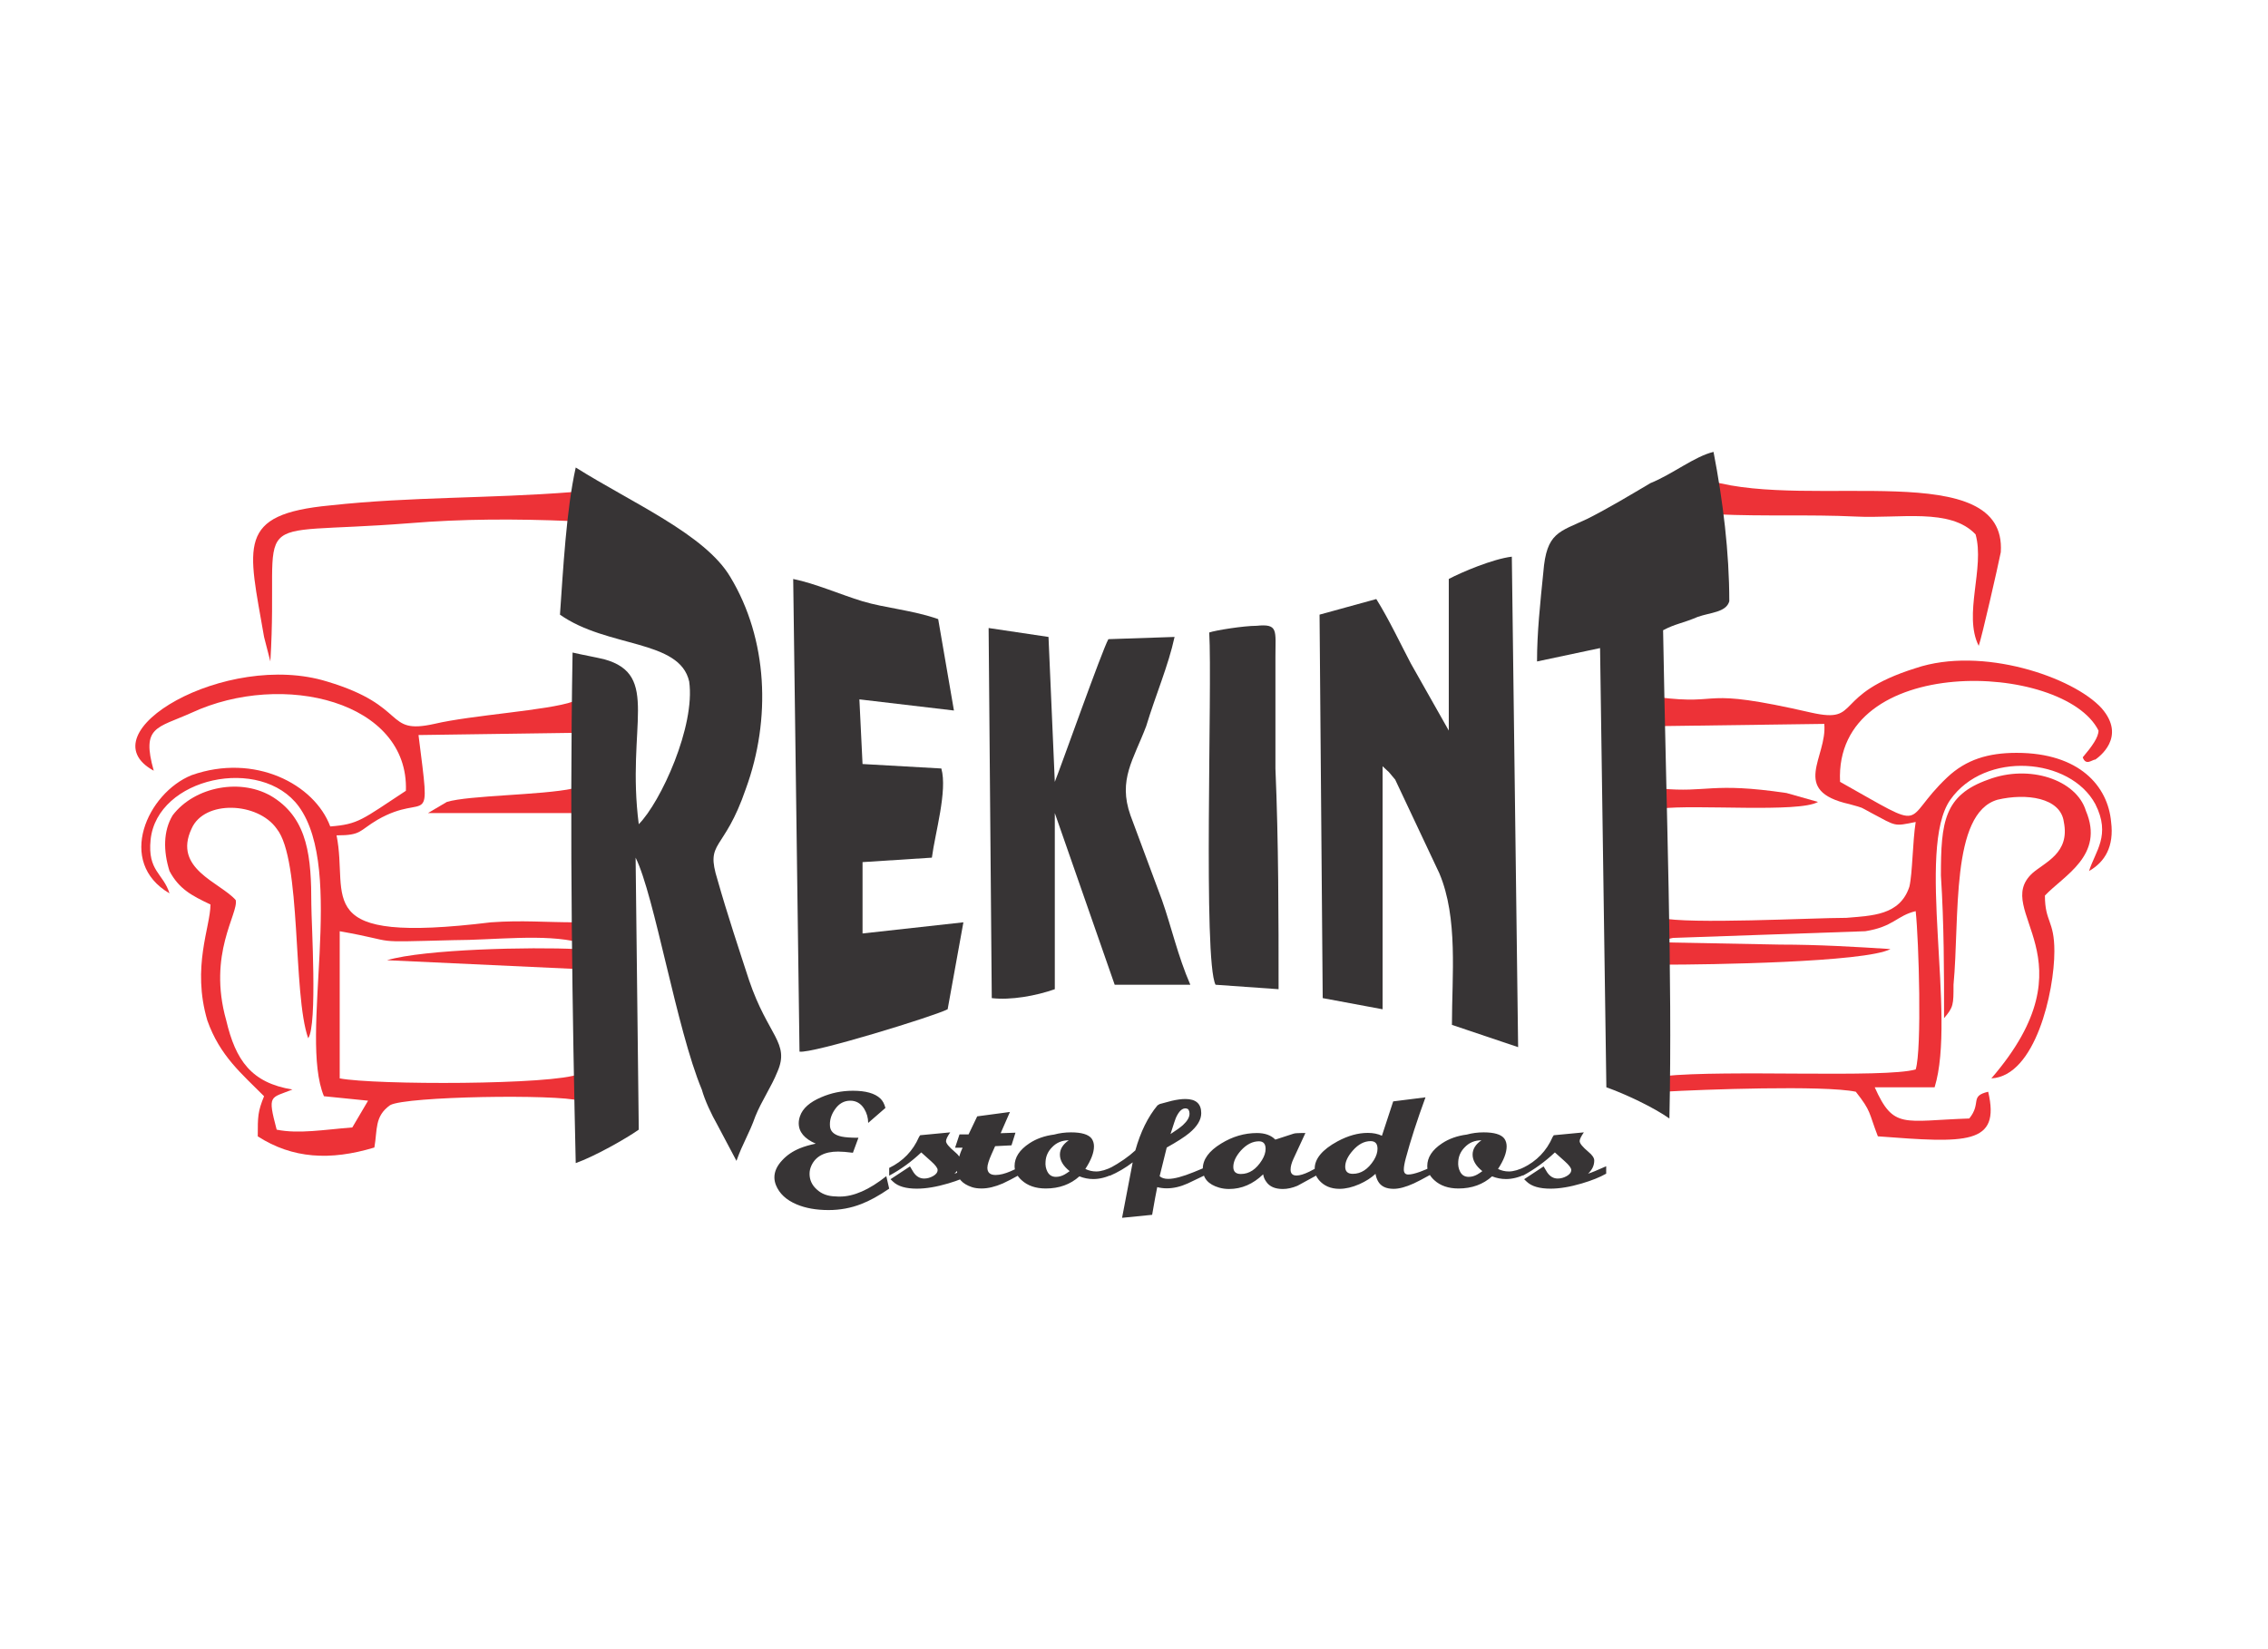 <?xml version="1.0" encoding="UTF-8"?>
<!DOCTYPE svg PUBLIC "-//W3C//DTD SVG 1.1//EN" "http://www.w3.org/Graphics/SVG/1.1/DTD/svg11.dtd">
<!-- Creator: CorelDRAW 2021 (64 Bit) -->
<svg xmlns="http://www.w3.org/2000/svg" xml:space="preserve" width="28.905mm" height="21.021mm" version="1.1" style="shape-rendering:geometricPrecision; text-rendering:geometricPrecision; image-rendering:optimizeQuality; fill-rule:evenodd; clip-rule:evenodd"
viewBox="0 0 4517.24 3285.2"
 xmlns:xlink="http://www.w3.org/1999/xlink"
 xmlns:xodm="http://www.corel.com/coreldraw/odm/2003">
 <defs>
  <style type="text/css">
   <![CDATA[
    .fil4 {fill:none}
    .fil0 {fill:#373435}
    .fil1 {fill:#ED3237}
    .fil2 {fill:#ED3237}
    .fil3 {fill:#373435;fill-rule:nonzero}
   ]]>
  </style>
   <clipPath id="id0">
    <path d="M-0 0l4517.24 0 0 3285.2 -4517.24 0 0 -3285.2z"/>
   </clipPath>
 </defs>
 <g id="Camada_x0020_1">
  <g>
  </g>
  <g style="clip-path:url(#id0)">
   <g>
    <g id="_2174767376608">
     <path class="fil0" d="M2885.59 1153.38l0 302.01 -75.34 -133.24c-18.83,-35.52 -43.95,-88.83 -69.04,-128.79l-113.01 31.08 6.28 763.92 119.27 22.21 0 -484.12c18.83,17.77 6.28,4.45 25.11,26.66l87.88 186.53c37.68,88.83 25.11,204.3 25.11,302.01l131.84 44.41 -12.55 -977.1c-37.68,4.44 -100.46,31.08 -125.55,44.41z"/>
     <path class="fil0" d="M1592.39 2094.96c25.11,4.44 269.94,-71.08 295.05,-84.39l31.38 -173.22 -200.88 22.21 0 -142.12 138.1 -8.89c6.28,-48.85 31.4,-133.23 18.83,-177.64l-156.94 -8.89 -6.28 -128.8 188.33 22.21 -31.38 -182.1c-50.23,-17.75 -106.72,-22.21 -150.67,-35.52 -43.95,-13.33 -94.16,-35.54 -138.1,-44.41l12.55 941.58z"/>
     <path class="fil0" d="M1975.33 1988.37c37.66,4.44 87.88,-4.44 125.55,-17.77l0 -350.86 119.27 341.98 150.65 0c-25.1,-57.74 -37.66,-115.47 -56.49,-168.78l-62.78 -168.77c-25.11,-71.06 6.28,-111.04 31.4,-177.66 18.83,-62.18 43.95,-119.91 56.49,-177.66l-131.84 4.44c-12.55,22.21 -94.16,253.16 -106.71,284.26l-12.56 -288.69 -119.27 -17.77 6.28 737.28z"/>
     <path class="fil0" d="M2408.49 1259.98c6.27,111.02 -12.56,652.87 12.55,701.74l125.55 8.88c0,-142.12 0,-293.13 -6.28,-439.69 0,-75.51 0,-146.57 0,-222.07 0,-53.31 6.28,-66.62 -37.66,-62.18 -25.11,0 -81.61,8.88 -94.16,13.33z"/>
     <g>
      <path class="fil1" d="M3300.79 1388.77l6.28 57.74 326.43 -4.44c6.28,66.62 -69.06,133.24 50.23,159.89 31.38,8.88 18.83,4.44 43.95,17.77 50.21,26.65 43.93,26.65 87.88,17.75 -6.27,39.98 -6.27,102.16 -12.55,128.8 -18.83,57.74 -75.33,57.74 -125.55,62.18 -69.06,0 -313.89,13.31 -370.38,0 12.55,48.85 -12.55,217.62 6.28,275.36l0 -182.1c87.88,0 401.76,-4.44 451.99,-31.08 -69.06,-4.45 -144.39,-8.89 -219.73,-8.89l-232.26 -4.44c12.55,-8.88 0,-4.44 18.83,-8.88l382.93 -13.33c56.49,-8.88 62.78,-31.08 100.44,-39.98 6.28,57.74 12.56,275.36 0,315.34 -62.78,17.77 -376.65,0 -502.2,13.33l0 31.08c75.33,-4.44 320.15,-13.31 382.93,0 31.4,39.98 25.11,39.98 43.95,88.83 175.77,13.33 244.83,17.77 219.71,-88.83 -37.66,8.89 -12.55,22.21 -37.66,53.29 -131.82,4.45 -150.67,22.21 -188.33,-62.17l119.29 0c43.93,-142.14 -37.68,-475.23 31.38,-572.95 69.06,-97.71 238.54,-84.37 288.77,8.89 31.4,62.17 0,93.27 -12.55,133.24 31.38,-17.77 50.21,-48.87 43.95,-97.72 -6.28,-71.06 -62.78,-137.68 -188.33,-137.68 -56.51,0 -100.46,13.33 -138.12,48.85 -94.16,88.83 -31.38,111.04 -213.43,8.89 -12.56,-257.61 445.71,-239.84 514.77,-102.16 0,13.33 -12.56,31.1 -31.4,53.31 6.28,17.75 18.83,4.44 25.11,4.44 6.28,-4.44 62.78,-44.41 12.55,-102.16 -56.49,-62.18 -238.54,-124.35 -370.38,-79.94 -169.48,53.29 -106.71,111.04 -207.16,88.83 -232.26,-53.31 -169.48,-13.33 -307.6,-31.1z"/>
      <path class="fil1" d="M3872.07 2028.34c18.83,-22.21 18.83,-26.66 18.83,-66.62 12.55,-133.24 -6.28,-341.98 87.88,-368.65 56.51,-13.31 125.55,-4.44 131.84,44.41 12.55,62.18 -37.66,79.95 -62.78,102.16 -81.61,75.5 125.55,168.77 -81.61,408.61 87.89,-4.44 125.55,-173.22 125.55,-253.16 0,-62.18 -18.83,-57.74 -18.83,-111.04 37.66,-39.98 119.27,-79.95 81.61,-168.78 -18.83,-62.17 -113.01,-93.27 -194.61,-62.17 -87.88,31.08 -94.16,84.37 -94.16,190.97 6.28,97.71 6.28,190.97 6.28,284.26z"/>
      <path class="fil1" d="M3426.35 1095.64l-6.28 -71.06c94.17,4.44 182.06,0 276.22,4.44 87.89,4.45 188.33,-17.75 238.56,35.54 18.83,66.62 -25.11,159.89 6.27,222.07 6.28,-17.77 37.66,-155.45 43.95,-186.55 12.56,-190.97 -376.66,-84.37 -577.54,-142.12 6.28,31.1 12.55,39.98 12.55,66.62 -6.27,35.54 -6.27,39.98 6.28,71.06z"/>
      <path class="fil1" d="M3307.08 1610.84c69.06,-8.88 276.22,8.89 313.89,-13.31l-62.78 -17.77c-150.67,-22.21 -156.95,0 -251.11,-8.89l0 39.98z"/>
     </g>
     <g>
      <path class="fil2" d="M1153.68 2192.67l0 -53.29c-50.23,22.21 -408.06,22.21 -477.1,8.88l0 -293.13c125.55,22.21 50.21,22.21 225.99,17.77 81.61,0 182.05,-13.33 251.11,4.44l-6.28 -39.98c-62.78,0 -106.72,-4.44 -169.5,0 -364.1,44.41 -282.49,-48.85 -307.6,-173.22 50.23,0 43.95,-8.88 81.61,-31.08 100.44,-57.73 106.72,31.08 81.61,-168.77l313.89 -4.45 -6.28 -62.17c-50.21,17.75 -200.88,26.65 -276.21,44.41 -100.46,22.21 -50.23,-35.54 -213.45,-84.39 -200.88,-62.18 -483.39,102.14 -345.27,177.66 -25.11,-88.83 6.27,-84.39 75.33,-115.47 182.05,-84.39 433.16,-22.21 426.88,155.45 -87.88,57.73 -94.16,66.61 -150.65,71.06 -31.4,-84.39 -150.67,-146.57 -276.22,-102.16 -87.89,35.54 -150.67,173.22 -43.95,235.4 -12.55,-39.98 -43.95,-44.41 -37.66,-106.6 12.55,-124.37 219.71,-168.78 295.05,-66.62 94.16,128.8 0,457.46 50.21,577.39l87.89 8.88 -31.38 53.29c-56.51,4.44 -106.72,13.33 -150.67,4.44 -18.83,-71.06 -12.56,-62.17 31.38,-79.94 -81.61,-13.33 -112.99,-57.74 -131.82,-137.68 -37.68,-133.24 25.1,-213.2 18.83,-239.84 -31.4,-35.52 -125.55,-62.18 -87.89,-142.12 25.11,-57.74 131.84,-53.29 169.5,0 50.21,62.18 31.38,328.65 62.78,417.48 18.83,-26.65 6.27,-230.95 6.27,-266.47 0,-93.28 -6.27,-168.78 -75.33,-213.2 -62.78,-39.98 -156.94,-22.21 -200.88,35.54 -18.83,31.08 -18.83,71.06 -6.28,111.04 18.83,35.52 43.95,48.85 81.61,66.62 0,44.41 -37.66,124.35 -6.28,230.95 25.11,71.06 69.06,106.6 113.01,151.01 -12.55,31.08 -12.55,39.96 -12.55,79.94 69.04,44.41 144.39,48.85 232.26,22.21 6.28,-35.54 0,-62.18 31.4,-84.39 31.38,-17.75 332.72,-22.21 376.66,-8.88z"/>
      <path class="fil1" d="M1128.57 1086.76c18.83,-44.41 6.28,-53.29 12.55,-106.6 -169.5,13.33 -320.15,8.89 -483.37,26.65 -188.33,17.77 -163.22,79.95 -131.84,262.05l12.55 48.85c18.83,-310.9 -62.78,-248.72 276.22,-275.36 106.72,-8.88 213.45,-8.88 320.17,-4.44l-6.28 48.85z"/>
      <path class="fil1" d="M1153.68 1930.62l-6.28 -39.96c-87.89,-4.45 -301.32,0 -376.66,22.19l382.95 17.77z"/>
      <path class="fil1" d="M1147.4 1619.74l-6.28 -48.87c-62.78,13.33 -207.16,13.33 -251.11,26.66l-37.66 22.21 295.05 0z"/>
     </g>
     <path class="fil3" d="M1771 2367.94c-20.57,14.1 -39.07,24.27 -55.51,30.54 -20.57,8.06 -42.29,12.1 -65.2,12.1 -24.66,0 -45.96,-3.81 -63.87,-11.42 -20.55,-8.72 -34.21,-21.49 -40.96,-38.27 -2.06,-5.14 -3.09,-10.28 -3.09,-15.44 0,-11.63 5.14,-22.94 15.42,-33.9 9.39,-10.3 21.29,-18.36 35.68,-24.18 8.81,-3.58 19.24,-6.61 31.27,-9.06 -22.61,-9.85 -33.91,-23.39 -33.91,-40.63 0,-4.69 0.88,-9.5 2.64,-14.42 5.28,-15.22 19.24,-27.65 41.85,-37.27 19.97,-8.72 41.12,-13.1 63.43,-13.1 25.55,0 43.76,5.16 54.62,15.44 4.7,4.49 8.08,10.75 10.13,18.82l-34.35 29.86c0,-10.06 -2.64,-19.47 -7.94,-28.19 -6.75,-10.75 -16,-16.11 -27.74,-16.11 -12.35,0 -22.47,5.7 -30.4,17.11 -6.75,9.63 -10.14,19.6 -10.14,29.88 0,3.36 0.3,6.05 0.89,8.06 2.34,8.28 9.83,13.77 22.46,16.46 7.35,1.56 18.5,2.34 33.47,2.34l-11 29.88c-12.35,-1.58 -22.18,-2.36 -29.52,-2.36 -27,0 -44.77,9.41 -53.29,28.21 -2.36,5.14 -3.53,10.52 -3.53,16.11 0,12.08 4.7,22.38 14.1,30.88 9.69,9.19 22.32,13.88 37.88,14.11 1.47,0 3.23,0.11 5.28,0.33 1.77,0 2.8,0 3.09,0 27.6,0 58.43,-13.53 92.5,-40.62l5.74 24.85zm166.06 -29.88c-12.63,7.16 -28.79,13.64 -48.45,19.47 -23.5,6.94 -44.35,10.41 -62.56,10.41 -21.74,0 -37.44,-4.59 -47.13,-13.77l-5.28 -5.03 38.76 -25.52c4.41,7.61 6.75,11.52 7.05,11.75 5.58,8.28 12.63,12.42 21.14,12.42 6.17,0 12.19,-1.69 18.07,-5.05 5.88,-3.34 8.8,-7.38 8.8,-12.08 0,-3.8 -4.25,-9.52 -12.77,-17.13 -6.17,-5.59 -12.77,-11.52 -19.83,-17.78 -19.66,18.58 -40.96,34.02 -63.86,46.32l0 -15.44c27.6,-13.42 47.41,-34.02 59.46,-61.78l2.2 -3.34 59.9 -5.72c-5.58,8.06 -8.36,13.88 -8.36,17.46 0,4.49 5.86,11.64 17.61,21.49 7.64,6.27 11.46,11.99 11.46,17.13 0,9.85 -4.11,18.58 -12.33,26.19 6.16,-1.8 18.21,-6.72 36.12,-14.78l0 14.78zm97.8 0c-17.03,9.39 -29.52,15.88 -37.44,19.47 -15.57,6.7 -29.66,10.06 -42.29,10.06 -7.64,0 -14.1,-0.89 -19.39,-2.69 -19.96,-6.72 -29.94,-18.35 -29.94,-34.91 0,-7.83 2.2,-18.46 6.59,-31.9 0.89,-2.69 2.5,-6.59 4.86,-11.75l-14.99 0 8.81 -26.52 18.07 0 17.18 -35.91 65.2 -8.74 -18.5 42.3 29.51 -1.02 -7.92 25.19 -32.6 1.67 -7.05 15.78c-5.58,12.53 -8.38,21.6 -8.38,27.19 0,9.63 5.44,14.42 16.32,14.42 8.52,0 18.49,-2.45 29.94,-7.38 6.75,-3.14 14.1,-6.49 22.04,-10.08l0 14.78zm182.36 0.66c-13.8,6.72 -27.02,10.08 -39.65,10.08 -9.39,0 -18.64,-1.78 -27.74,-5.38 -17.93,16.11 -40.24,24.18 -66.97,24.18 -19.97,0 -35.98,-5.49 -48.01,-16.46 -9.41,-8.5 -14.1,-17.89 -14.1,-28.19 0,-17.24 9.83,-32.35 29.51,-45.32 13.8,-9.17 30.26,-15 49.34,-17.46 10.58,-2.91 21.74,-4.38 33.49,-4.38 20.85,0 34.51,4.03 40.96,12.1 3.22,4.47 4.84,9.74 4.84,15.78 0,12.52 -5.74,27.52 -17.18,44.98 6.75,3.36 13.94,5.03 21.58,5.03 9.39,0 20.71,-3.36 33.91,-10.06l0 15.1zm-86.78 -5.7c-12.92,-10.28 -19.38,-21.25 -19.38,-32.9 0,-10.97 5.88,-20.47 17.63,-28.54 -13.52,0 -24.68,4.7 -33.49,14.1 -7.92,8.06 -12.19,17.58 -12.77,28.54 -0.59,7.17 0.58,13.66 3.52,19.47 3.53,7.17 9.25,10.75 17.19,10.75 5.86,0 11.6,-1.58 17.18,-4.7 3.53,-2.02 6.91,-4.25 10.13,-6.72zm273.11 6.39c-8.22,4.02 -20.85,10.06 -37.88,18.13 -14.39,6.49 -28.33,9.74 -41.85,9.74 -6.45,0 -12.77,-0.8 -18.94,-2.36 -2.34,11.14 -5.72,29.49 -10.13,55.12l-59.9 5.99 21.14 -110.46c-14.39,10.97 -29.66,19.93 -45.82,26.86l0 -15.11c20.86,-11.41 37.88,-23.27 51.1,-35.58 10.28,-36.71 24.96,-66.59 44.05,-89.64l4.39 -2.69c12.05,-3.34 19.97,-5.47 23.8,-6.38 10.56,-2.45 19.68,-3.69 27.3,-3.69 21.14,0 31.72,9.41 31.72,28.19 0,13.21 -7.94,26.41 -23.79,39.62 -9.11,7.61 -24.08,17.24 -44.95,28.88l-14.1 57.07c3.83,3.58 9.55,5.38 17.19,5.38 11.74,0 28.63,-4.49 50.65,-13.44 5.58,-2.45 14.25,-6.03 25.99,-10.74l0 15.11zm-40.96 -131.27c-7.64,-1.13 -14.53,5.27 -20.71,19.13 -0.88,2.02 -4.41,12.66 -10.56,31.9 11.46,-7.38 19.68,-13.31 24.66,-17.78 8.81,-8.06 13.22,-15.67 13.22,-22.83 0,-1.13 -0.16,-2.47 -0.44,-4.03 -0.89,-2.45 -1.47,-3.8 -1.77,-4.03 -0.59,-1.11 -2.06,-1.89 -4.41,-2.34zm264.74 130.54l-43.16 23.55c-10.28,4.25 -19.97,6.39 -29.07,6.39 -15.57,0 -26.58,-4.81 -33.04,-14.44 -3.23,-4.25 -5.3,-9.19 -6.17,-14.77 -20.27,19.46 -42.87,29.21 -67.84,29.21 -7.05,0 -13.66,-0.91 -19.82,-2.69 -21.74,-6.33 -32.6,-18.8 -32.6,-37.49 0,-18.69 12.19,-35.48 36.55,-50.37 22.61,-13.92 46.4,-20.93 71.37,-20.93 15.86,0 28.04,4.38 36.55,13.1l36.13 -11.75c2.64,-0.89 7.63,-1.34 14.97,-1.34l8.81 0 -23.79 51.37c-3.83,8.28 -5.74,15.44 -5.74,21.49 0,7.83 3.97,11.75 11.83,11.75 6.45,0 14.89,-2.52 25.4,-7.61 1.17,-0.67 7.7,-4.08 19.53,-10.24l0.06 14.77zm-106.6 -49.96c0,-10.08 -4.41,-15.11 -13.28,-15.11 -12.71,0 -24.75,6.16 -35.98,18.47 -10.06,11.41 -15.05,22.27 -15.05,32.55 0,9.41 4.99,14.1 15.05,14.1 16.6,0 30.62,-9.28 42.13,-27.85 4.78,-7.85 7.13,-15.22 7.13,-22.16zm329.06 51.03c-15.27,8.5 -26.58,14.44 -33.93,17.8 -15.85,7.16 -29.21,10.74 -40.09,10.74 -15.27,0 -25.69,-5.14 -31.27,-15.44 -2.34,-4.25 -3.95,-9.06 -4.84,-14.44 -8.52,8 -19.24,14.88 -32.15,20.6 -14.11,6.2 -27.32,9.28 -39.65,9.28 -17.33,0 -30.99,-5.88 -40.98,-17.57 -5.58,-6.55 -8.36,-14.05 -8.36,-22.61 0,-19.8 15.11,-37.93 45.37,-54.38 20.85,-11.25 40.96,-16.89 60.35,-16.89 10.86,0 20.25,1.91 28.18,5.7 7.35,-22.83 14.83,-45.66 22.47,-68.48l64.31 -8.06c-16.74,45.66 -29.8,86.06 -39.19,121.19 -2.64,9.85 -3.97,17.35 -3.97,22.5 0,6.7 2.94,10.06 8.81,10.06 5.58,0 13.36,-1.8 23.35,-5.38 8.8,-3.13 16,-6.38 21.58,-9.74l0 15.11zm-106.16 -51.37c0,-10.06 -4.55,-15.11 -13.74,-15.11 -12.69,0 -24.58,6.28 -35.52,18.82 -10.06,11.41 -15.07,22.14 -15.07,32.22 0,9.39 5,14.1 15.07,14.1 16.58,0 30.6,-9.17 42.13,-27.52 4.77,-7.85 7.13,-15.35 7.13,-22.5zm295.57 50.35c-13.8,6.72 -27,10.08 -39.63,10.08 -9.41,0 -18.66,-1.78 -27.76,-5.38 -17.91,16.11 -40.24,24.18 -66.97,24.18 -19.97,0 -35.98,-5.49 -48.01,-16.46 -9.39,-8.5 -14.1,-17.89 -14.1,-28.19 0,-17.24 9.83,-32.35 29.52,-45.32 13.8,-9.17 30.24,-15 49.32,-17.46 10.58,-2.91 21.74,-4.38 33.49,-4.38 20.85,0 34.51,4.03 40.96,12.1 3.23,4.47 4.84,9.74 4.84,15.78 0,12.52 -5.72,27.52 -17.18,44.98 6.75,3.36 13.94,5.03 21.58,5.03 9.39,0 20.71,-3.36 33.91,-10.06l0 15.1zm-86.77 -5.7c-12.92,-10.28 -19.39,-21.25 -19.39,-32.9 0,-10.97 5.88,-20.47 17.63,-28.54 -13.52,0 -24.68,4.7 -33.47,14.1 -7.94,8.06 -12.19,17.58 -12.78,28.54 -0.59,7.17 0.59,13.66 3.53,19.47 3.52,7.17 9.25,10.75 17.18,10.75 5.88,0 11.6,-1.58 17.18,-4.7 3.53,-2.02 6.91,-4.25 10.14,-6.72zm246.67 5.05c-12.63,7.16 -28.77,13.64 -48.45,19.47 -23.5,6.94 -44.35,10.41 -62.56,10.41 -21.72,0 -37.44,-4.59 -47.13,-13.77l-5.28 -5.03 38.76 -25.52c4.41,7.61 6.77,11.52 7.05,11.75 5.58,8.28 12.63,12.42 21.14,12.42 6.17,0 12.19,-1.69 18.07,-5.05 5.88,-3.34 8.81,-7.38 8.81,-12.08 0,-3.8 -4.27,-9.52 -12.77,-17.13 -6.17,-5.59 -12.78,-11.52 -19.83,-17.78 -19.68,18.58 -40.96,34.02 -63.87,46.32l0 -15.44c27.6,-13.42 47.43,-34.02 59.46,-61.78l2.2 -3.34 59.9 -5.72c-5.58,8.06 -8.36,13.88 -8.36,17.46 0,4.49 5.88,11.64 17.61,21.49 7.64,6.27 11.46,11.99 11.46,17.13 0,9.85 -4.11,18.58 -12.33,26.19 6.17,-1.8 18.21,-6.72 36.12,-14.78l0 14.78z"/>
     <path class="fil0" d="M1115.28 1224.44c94.17,66.62 238.56,48.85 257.39,133.24 12.55,88.83 -56.51,239.84 -100.44,284.24 -25.11,-195.41 43.93,-297.57 -69.06,-328.65 -18.83,-4.44 -43.95,-8.88 -62.78,-13.33 -6.28,364.19 0,741.71 6.28,1017.08 37.66,-13.31 100.44,-48.85 125.55,-66.62l-6.28 -541.85c37.66,75.51 81.61,342 131.82,461.91 6.28,22.21 18.85,48.85 31.4,71.06l37.66 71.06c6.28,-17.77 12.56,-31.08 18.83,-44.41 6.28,-13.31 12.56,-26.65 18.83,-44.41 12.56,-31.08 31.4,-57.73 43.95,-88.83 25.11,-57.73 -18.83,-71.06 -56.49,-182.1 -18.83,-57.73 -43.95,-133.24 -62.78,-199.86 -25.11,-79.94 12.55,-53.29 56.49,-182.1 50.23,-137.68 43.95,-297.57 -31.38,-421.92 -50.23,-84.39 -194.61,-146.57 -307.6,-217.63 -18.83,84.39 -25.11,204.3 -31.4,293.13z"/>
     <path class="fil0" d="M3312.47 1255.53c25.11,-13.31 37.66,-13.31 69.06,-26.65 25.1,-8.88 56.49,-8.88 62.78,-31.08 0,-97.72 -12.56,-199.86 -31.4,-297.57 -37.66,8.88 -81.61,44.41 -125.55,62.17 -37.66,22.21 -81.61,48.87 -125.55,71.08 -56.49,26.65 -81.61,26.65 -87.89,106.58 -6.27,62.18 -12.55,119.93 -12.55,177.66l125.55 -26.65 12.55 874.96c37.68,13.31 94.17,39.96 125.55,62.17 6.28,-288.68 -6.27,-608.46 -12.55,-972.66z"/>
    </g>
   </g>
  </g>
  <polygon class="fil4" points="-0,0 4517.24,0 4517.24,3285.2 -0,3285.2 "/>
 </g>
</svg>
